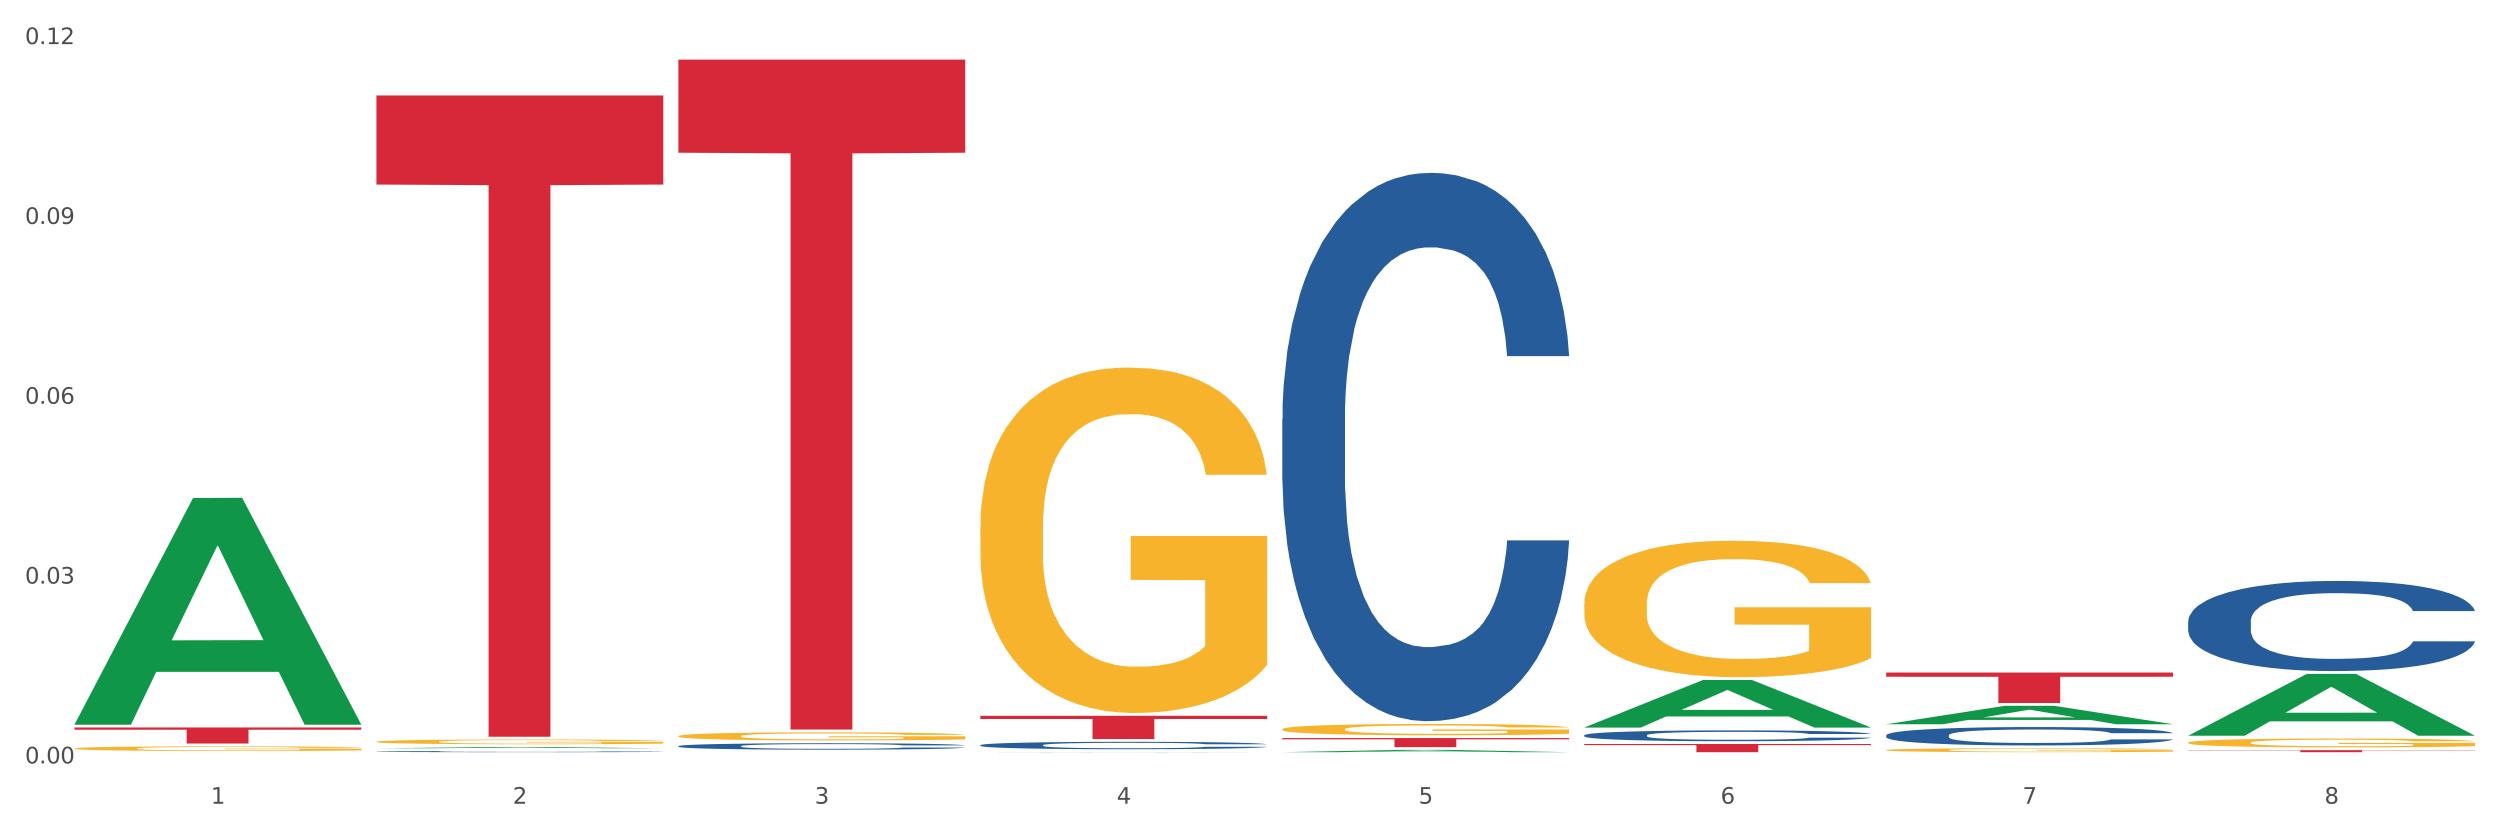 <?xml version="1.0" encoding="utf-8" standalone="no"?>
<!DOCTYPE svg PUBLIC "-//W3C//DTD SVG 1.1//EN"
  "http://www.w3.org/Graphics/SVG/1.1/DTD/svg11.dtd">
<svg xmlns:xlink="http://www.w3.org/1999/xlink" width="1080pt" height="360pt" viewBox="0 0 1080 360" xmlns="http://www.w3.org/2000/svg" version="1.1">
 <rect x="0" y="0" width="1080" height="360" fill="#333333" stroke="none"/>
 <defs>
  <style type="text/css">*{stroke-linejoin: round; stroke-linecap: butt}</style>
 </defs>
 <g id="figure_1">
  <g id="patch_1">
   <path d="M 0 360 
L 1080 360 
L 1080 0 
L 0 0 
z
" style="fill: #ffffff; stroke: #ffffff; stroke-linejoin: miter"/>
  </g>
  <g id="axes_1">
   <g id="matplotlib.axis_1">
    <g id="xtick_1">
     <g id="text_1">
      <!-- 1 -->
      <g style="fill: #4d4d4d" transform="translate(91.082 347.204) scale(0.096 -0.096)">
       <defs>
        <path id="DejaVuSans-31" d="M 794 531 
L 1825 531 
L 1825 4091 
L 703 3866 
L 703 4441 
L 1819 4666 
L 2450 4666 
L 2450 531 
L 3481 531 
L 3481 0 
L 794 0 
L 794 531 
z
" transform="scale(0.016)"/>
       </defs>
       <use xlink:href="#DejaVuSans-31"/>
      </g>
     </g>
    </g>
    <g id="xtick_2">
     <g id="text_2">
      <!-- 2 -->
      <g style="fill: #4d4d4d" transform="translate(221.525 347.204) scale(0.096 -0.096)">
       <defs>
        <path id="DejaVuSans-32" d="M 1228 531 
L 3431 531 
L 3431 0 
L 469 0 
L 469 531 
Q 828 903 1448 1529 
Q 2069 2156 2228 2338 
Q 2531 2678 2651 2914 
Q 2772 3150 2772 3378 
Q 2772 3750 2511 3984 
Q 2250 4219 1831 4219 
Q 1534 4219 1204 4116 
Q 875 4013 500 3803 
L 500 4441 
Q 881 4594 1212 4672 
Q 1544 4750 1819 4750 
Q 2544 4750 2975 4387 
Q 3406 4025 3406 3419 
Q 3406 3131 3298 2873 
Q 3191 2616 2906 2266 
Q 2828 2175 2409 1742 
Q 1991 1309 1228 531 
z
" transform="scale(0.016)"/>
       </defs>
       <use xlink:href="#DejaVuSans-32"/>
      </g>
     </g>
    </g>
    <g id="xtick_3">
     <g id="text_3">
      <!-- 3 -->
      <g style="fill: #4d4d4d" transform="translate(351.968 347.204) scale(0.096 -0.096)">
       <defs>
        <path id="DejaVuSans-33" d="M 2597 2516 
Q 3050 2419 3304 2112 
Q 3559 1806 3559 1356 
Q 3559 666 3084 287 
Q 2609 -91 1734 -91 
Q 1441 -91 1130 -33 
Q 819 25 488 141 
L 488 750 
Q 750 597 1062 519 
Q 1375 441 1716 441 
Q 2309 441 2620 675 
Q 2931 909 2931 1356 
Q 2931 1769 2642 2001 
Q 2353 2234 1838 2234 
L 1294 2234 
L 1294 2753 
L 1863 2753 
Q 2328 2753 2575 2939 
Q 2822 3125 2822 3475 
Q 2822 3834 2567 4026 
Q 2313 4219 1838 4219 
Q 1578 4219 1281 4162 
Q 984 4106 628 3988 
L 628 4550 
Q 988 4650 1302 4700 
Q 1616 4750 1894 4750 
Q 2613 4750 3031 4423 
Q 3450 4097 3450 3541 
Q 3450 3153 3228 2886 
Q 3006 2619 2597 2516 
z
" transform="scale(0.016)"/>
       </defs>
       <use xlink:href="#DejaVuSans-33"/>
      </g>
     </g>
    </g>
    <g id="xtick_4">
     <g id="text_4">
      <!-- 4 -->
      <g style="fill: #4d4d4d" transform="translate(482.412 347.204) scale(0.096 -0.096)">
       <defs>
        <path id="DejaVuSans-34" d="M 2419 4116 
L 825 1625 
L 2419 1625 
L 2419 4116 
z
M 2253 4666 
L 3047 4666 
L 3047 1625 
L 3713 1625 
L 3713 1100 
L 3047 1100 
L 3047 0 
L 2419 0 
L 2419 1100 
L 313 1100 
L 313 1709 
L 2253 4666 
z
" transform="scale(0.016)"/>
       </defs>
       <use xlink:href="#DejaVuSans-34"/>
      </g>
     </g>
    </g>
    <g id="xtick_5">
     <g id="text_5">
      <!-- 5 -->
      <g style="fill: #4d4d4d" transform="translate(612.855 347.204) scale(0.096 -0.096)">
       <defs>
        <path id="DejaVuSans-35" d="M 691 4666 
L 3169 4666 
L 3169 4134 
L 1269 4134 
L 1269 2991 
Q 1406 3038 1543 3061 
Q 1681 3084 1819 3084 
Q 2600 3084 3056 2656 
Q 3513 2228 3513 1497 
Q 3513 744 3044 326 
Q 2575 -91 1722 -91 
Q 1428 -91 1123 -41 
Q 819 9 494 109 
L 494 744 
Q 775 591 1075 516 
Q 1375 441 1709 441 
Q 2250 441 2565 725 
Q 2881 1009 2881 1497 
Q 2881 1984 2565 2268 
Q 2250 2553 1709 2553 
Q 1456 2553 1204 2497 
Q 953 2441 691 2322 
L 691 4666 
z
" transform="scale(0.016)"/>
       </defs>
       <use xlink:href="#DejaVuSans-35"/>
      </g>
     </g>
    </g>
    <g id="xtick_6">
     <g id="text_6">
      <!-- 6 -->
      <g style="fill: #4d4d4d" transform="translate(743.299 347.204) scale(0.096 -0.096)">
       <defs>
        <path id="DejaVuSans-36" d="M 2113 2584 
Q 1688 2584 1439 2293 
Q 1191 2003 1191 1497 
Q 1191 994 1439 701 
Q 1688 409 2113 409 
Q 2538 409 2786 701 
Q 3034 994 3034 1497 
Q 3034 2003 2786 2293 
Q 2538 2584 2113 2584 
z
M 3366 4563 
L 3366 3988 
Q 3128 4100 2886 4159 
Q 2644 4219 2406 4219 
Q 1781 4219 1451 3797 
Q 1122 3375 1075 2522 
Q 1259 2794 1537 2939 
Q 1816 3084 2150 3084 
Q 2853 3084 3261 2657 
Q 3669 2231 3669 1497 
Q 3669 778 3244 343 
Q 2819 -91 2113 -91 
Q 1303 -91 875 529 
Q 447 1150 447 2328 
Q 447 3434 972 4092 
Q 1497 4750 2381 4750 
Q 2619 4750 2861 4703 
Q 3103 4656 3366 4563 
z
" transform="scale(0.016)"/>
       </defs>
       <use xlink:href="#DejaVuSans-36"/>
      </g>
     </g>
    </g>
    <g id="xtick_7">
     <g id="text_7">
      <!-- 7 -->
      <g style="fill: #4d4d4d" transform="translate(873.742 347.204) scale(0.096 -0.096)">
       <defs>
        <path id="DejaVuSans-37" d="M 525 4666 
L 3525 4666 
L 3525 4397 
L 1831 0 
L 1172 0 
L 2766 4134 
L 525 4134 
L 525 4666 
z
" transform="scale(0.016)"/>
       </defs>
       <use xlink:href="#DejaVuSans-37"/>
      </g>
     </g>
    </g>
    <g id="xtick_8">
     <g id="text_8">
      <!-- 8 -->
      <g style="fill: #4d4d4d" transform="translate(1004.185 347.204) scale(0.096 -0.096)">
       <defs>
        <path id="DejaVuSans-38" d="M 2034 2216 
Q 1584 2216 1326 1975 
Q 1069 1734 1069 1313 
Q 1069 891 1326 650 
Q 1584 409 2034 409 
Q 2484 409 2743 651 
Q 3003 894 3003 1313 
Q 3003 1734 2745 1975 
Q 2488 2216 2034 2216 
z
M 1403 2484 
Q 997 2584 770 2862 
Q 544 3141 544 3541 
Q 544 4100 942 4425 
Q 1341 4750 2034 4750 
Q 2731 4750 3128 4425 
Q 3525 4100 3525 3541 
Q 3525 3141 3298 2862 
Q 3072 2584 2669 2484 
Q 3125 2378 3379 2068 
Q 3634 1759 3634 1313 
Q 3634 634 3220 271 
Q 2806 -91 2034 -91 
Q 1263 -91 848 271 
Q 434 634 434 1313 
Q 434 1759 690 2068 
Q 947 2378 1403 2484 
z
M 1172 3481 
Q 1172 3119 1398 2916 
Q 1625 2713 2034 2713 
Q 2441 2713 2670 2916 
Q 2900 3119 2900 3481 
Q 2900 3844 2670 4047 
Q 2441 4250 2034 4250 
Q 1625 4250 1398 4047 
Q 1172 3844 1172 3481 
z
" transform="scale(0.016)"/>
       </defs>
       <use xlink:href="#DejaVuSans-38"/>
      </g>
     </g>
    </g>
    <g id="xtick_9"/>
    <g id="xtick_10"/>
    <g id="xtick_11"/>
    <g id="xtick_12"/>
    <g id="xtick_13"/>
    <g id="xtick_14"/>
    <g id="xtick_15"/>
   </g>
   <g id="matplotlib.axis_2">
    <g id="ytick_1">
     <g id="text_9">
      <!-- 0.00 -->
      <g style="fill: #4d4d4d" transform="translate(10.8 329.798) scale(0.096 -0.096)">
       <defs>
        <path id="DejaVuSans-30" d="M 2034 4250 
Q 1547 4250 1301 3770 
Q 1056 3291 1056 2328 
Q 1056 1369 1301 889 
Q 1547 409 2034 409 
Q 2525 409 2770 889 
Q 3016 1369 3016 2328 
Q 3016 3291 2770 3770 
Q 2525 4250 2034 4250 
z
M 2034 4750 
Q 2819 4750 3233 4129 
Q 3647 3509 3647 2328 
Q 3647 1150 3233 529 
Q 2819 -91 2034 -91 
Q 1250 -91 836 529 
Q 422 1150 422 2328 
Q 422 3509 836 4129 
Q 1250 4750 2034 4750 
z
" transform="scale(0.016)"/>
        <path id="DejaVuSans-2e" d="M 684 794 
L 1344 794 
L 1344 0 
L 684 0 
L 684 794 
z
" transform="scale(0.016)"/>
       </defs>
       <use xlink:href="#DejaVuSans-30"/>
       <use xlink:href="#DejaVuSans-2e" transform="translate(63.623 0)"/>
       <use xlink:href="#DejaVuSans-30" transform="translate(95.41 0)"/>
       <use xlink:href="#DejaVuSans-30" transform="translate(159.033 0)"/>
      </g>
     </g>
    </g>
    <g id="ytick_2">
     <g id="text_10">
      <!-- 0.03 -->
      <g style="fill: #4d4d4d" transform="translate(10.8 252.114) scale(0.096 -0.096)">
       <use xlink:href="#DejaVuSans-30"/>
       <use xlink:href="#DejaVuSans-2e" transform="translate(63.623 0)"/>
       <use xlink:href="#DejaVuSans-30" transform="translate(95.41 0)"/>
       <use xlink:href="#DejaVuSans-33" transform="translate(159.033 0)"/>
      </g>
     </g>
    </g>
    <g id="ytick_3">
     <g id="text_11">
      <!-- 0.06 -->
      <g style="fill: #4d4d4d" transform="translate(10.8 174.43) scale(0.096 -0.096)">
       <use xlink:href="#DejaVuSans-30"/>
       <use xlink:href="#DejaVuSans-2e" transform="translate(63.623 0)"/>
       <use xlink:href="#DejaVuSans-30" transform="translate(95.41 0)"/>
       <use xlink:href="#DejaVuSans-36" transform="translate(159.033 0)"/>
      </g>
     </g>
    </g>
    <g id="ytick_4">
     <g id="text_12">
      <!-- 0.09 -->
      <g style="fill: #4d4d4d" transform="translate(10.8 96.747) scale(0.096 -0.096)">
       <defs>
        <path id="DejaVuSans-39" d="M 703 97 
L 703 672 
Q 941 559 1184 500 
Q 1428 441 1663 441 
Q 2288 441 2617 861 
Q 2947 1281 2994 2138 
Q 2813 1869 2534 1725 
Q 2256 1581 1919 1581 
Q 1219 1581 811 2004 
Q 403 2428 403 3163 
Q 403 3881 828 4315 
Q 1253 4750 1959 4750 
Q 2769 4750 3195 4129 
Q 3622 3509 3622 2328 
Q 3622 1225 3098 567 
Q 2575 -91 1691 -91 
Q 1453 -91 1209 -44 
Q 966 3 703 97 
z
M 1959 2075 
Q 2384 2075 2632 2365 
Q 2881 2656 2881 3163 
Q 2881 3666 2632 3958 
Q 2384 4250 1959 4250 
Q 1534 4250 1286 3958 
Q 1038 3666 1038 3163 
Q 1038 2656 1286 2365 
Q 1534 2075 1959 2075 
z
" transform="scale(0.016)"/>
       </defs>
       <use xlink:href="#DejaVuSans-30"/>
       <use xlink:href="#DejaVuSans-2e" transform="translate(63.623 0)"/>
       <use xlink:href="#DejaVuSans-30" transform="translate(95.41 0)"/>
       <use xlink:href="#DejaVuSans-39" transform="translate(159.033 0)"/>
      </g>
     </g>
    </g>
    <g id="ytick_5">
     <g id="text_13">
      <!-- 0.12 -->
      <g style="fill: #4d4d4d" transform="translate(10.8 19.063) scale(0.096 -0.096)">
       <use xlink:href="#DejaVuSans-30"/>
       <use xlink:href="#DejaVuSans-2e" transform="translate(63.623 0)"/>
       <use xlink:href="#DejaVuSans-31" transform="translate(95.41 0)"/>
       <use xlink:href="#DejaVuSans-32" transform="translate(159.033 0)"/>
      </g>
     </g>
    </g>
    <g id="ytick_6"/>
    <g id="ytick_7"/>
    <g id="ytick_8"/>
    <g id="ytick_9"/>
   </g>
   <g id="PolyCollection_1">
    <path d="M 32.175 312.888 
L 32.303 312.796 
L 83.404 215.131 
L 104.611 215.039 
L 156.096 313.073 
L 131.567 313.073 
L 120.453 290.244 
L 67.691 290.244 
L 67.307 290.612 
L 56.576 313.073 
L 32.175 313.073 
L 32.175 312.888 
L 74.334 276.621 
L 113.81 276.529 
L 94.263 235.935 
L 94.008 235.751 
L 93.752 236.027 
L 74.206 276.529 
L 74.334 276.621 
L 32.175 312.888 
z
" clip-path="url(#p5c8e03bf5e)" style="fill: #109648"/>
    <path d="M 162.618 41.231 
L 286.54 41.231 
L 286.54 79.73 
L 237.793 79.99 
L 237.793 318.263 
L 211.071 318.263 
L 211.071 79.99 
L 162.618 79.73 
L 162.618 41.491 
L 162.618 41.231 
z
" clip-path="url(#p5c8e03bf5e)" style="fill: #d62839"/>
    <path d="M 32.175 314.274 
L 156.096 314.274 
L 156.096 315.237 
L 107.35 315.244 
L 107.35 321.205 
L 80.628 321.205 
L 80.628 315.244 
L 32.175 315.237 
L 32.175 314.281 
L 32.175 314.274 
z
" clip-path="url(#p5c8e03bf5e)" style="fill: #d62839"/>
    <path d="M 293.062 322.323 
L 293.208 322.321 
L 293.208 322.25 
L 293.648 322.153 
L 295.259 321.976 
L 297.31 321.842 
L 300.825 321.685 
L 302.729 321.619 
L 305.22 321.545 
L 310.346 321.426 
L 316.205 321.325 
L 320.307 321.269 
L 323.383 321.234 
L 330.267 321.17 
L 334.222 321.142 
L 338.324 321.119 
L 341.839 321.104 
L 347.698 321.087 
L 352.386 321.079 
L 357.806 321.076 
L 362.346 321.079 
L 368.352 321.089 
L 377.141 321.119 
L 380.51 321.137 
L 385.051 321.168 
L 389.738 321.208 
L 393.546 321.249 
L 397.941 321.307 
L 402.482 321.383 
L 406.876 321.479 
L 409.952 321.568 
L 412.442 321.662 
L 414.639 321.776 
L 416.251 321.9 
L 416.983 322.004 
L 390.177 322.004 
L 389.445 321.91 
L 387.98 321.809 
L 386.515 321.74 
L 384.904 321.685 
L 382.414 321.621 
L 380.217 321.581 
L 376.555 321.533 
L 373.186 321.502 
L 370.403 321.484 
L 367.034 321.469 
L 359.856 321.454 
L 354.729 321.454 
L 351.507 321.459 
L 347.552 321.472 
L 344.183 321.489 
L 340.228 321.52 
L 337.152 321.553 
L 334.076 321.596 
L 332.318 321.626 
L 329.682 321.682 
L 327.924 321.728 
L 325.58 321.806 
L 324.262 321.862 
L 321.918 322.006 
L 320.893 322.113 
L 320.453 322.186 
L 320.16 322.267 
L 320.16 322.663 
L 321.039 322.84 
L 321.772 322.916 
L 322.944 323.002 
L 325.141 323.114 
L 328.363 323.223 
L 331.732 323.301 
L 334.515 323.349 
L 337.152 323.385 
L 339.789 323.413 
L 343.011 323.438 
L 345.648 323.453 
L 349.603 323.468 
L 354.29 323.476 
L 357.952 323.476 
L 365.422 323.463 
L 368.791 323.451 
L 372.014 323.433 
L 375.529 323.405 
L 378.313 323.375 
L 379.924 323.352 
L 382.56 323.304 
L 384.611 323.253 
L 386.369 323.195 
L 387.541 323.144 
L 388.859 323.068 
L 389.884 322.982 
L 390.177 322.936 
L 416.983 322.936 
L 416.397 323.028 
L 415.372 323.116 
L 413.321 323.235 
L 411.71 323.304 
L 409.22 323.387 
L 406.583 323.458 
L 402.921 323.537 
L 399.552 323.595 
L 396.037 323.646 
L 392.228 323.691 
L 385.344 323.755 
L 382.853 323.772 
L 377.58 323.803 
L 373.479 323.821 
L 367.473 323.838 
L 361.321 323.849 
L 354.876 323.851 
L 349.163 323.846 
L 342.865 323.831 
L 338.91 323.816 
L 334.515 323.793 
L 329.389 323.757 
L 324.555 323.714 
L 320.014 323.664 
L 315.766 323.605 
L 311.811 323.539 
L 306.684 323.43 
L 302.876 323.324 
L 300.093 323.225 
L 298.189 323.142 
L 296.284 323.035 
L 295.259 322.962 
L 293.648 322.784 
L 293.062 322.62 
L 293.062 322.323 
z
" clip-path="url(#p5c8e03bf5e)" style="fill: #255c99"/>
    <path d="M 945.279 320.818 
L 945.425 320.814 
L 945.425 320.689 
L 945.718 320.581 
L 947.181 320.319 
L 949.375 320.102 
L 950.985 319.987 
L 952.594 319.893 
L 954.496 319.799 
L 956.837 319.701 
L 961.08 319.558 
L 963.713 319.485 
L 966.932 319.408 
L 972.784 319.296 
L 977.027 319.233 
L 981.416 319.181 
L 988.585 319.118 
L 993.267 319.09 
L 998.242 319.069 
L 1004.24 319.055 
L 1008.776 319.052 
L 1018.724 319.062 
L 1027.21 319.094 
L 1031.307 319.118 
L 1036.574 319.16 
L 1039.354 319.188 
L 1043.889 319.244 
L 1048.571 319.317 
L 1051.79 319.38 
L 1056.618 319.498 
L 1060.275 319.617 
L 1063.64 319.764 
L 1065.396 319.865 
L 1066.713 319.959 
L 1067.883 320.067 
L 1069.054 320.239 
L 1042.719 320.239 
L 1041.694 320.116 
L 1040.085 320.001 
L 1037.744 319.889 
L 1035.696 319.82 
L 1032.185 319.732 
L 1028.966 319.677 
L 1025.601 319.635 
L 1021.504 319.6 
L 1018.285 319.582 
L 1013.75 319.568 
L 1004.825 319.572 
L 998.827 319.6 
L 994.73 319.635 
L 992.097 319.666 
L 989.756 319.701 
L 987.122 319.75 
L 984.05 319.823 
L 981.855 319.889 
L 979.661 319.973 
L 977.905 320.057 
L 976.296 320.155 
L 974.979 320.259 
L 973.955 320.368 
L 973.077 320.5 
L 972.345 320.72 
L 972.345 321.198 
L 972.638 321.307 
L 973.37 321.45 
L 974.247 321.558 
L 975.71 321.687 
L 977.027 321.774 
L 979.514 321.9 
L 982.294 322.005 
L 984.489 322.071 
L 986.683 322.127 
L 990.487 322.204 
L 994.73 322.267 
L 998.388 322.305 
L 1003.362 322.34 
L 1006.727 322.354 
L 1009.653 322.361 
L 1016.822 322.361 
L 1021.943 322.35 
L 1027.649 322.326 
L 1032.038 322.295 
L 1035.696 322.256 
L 1039.792 322.193 
L 1042.426 322.134 
L 1042.426 321.404 
L 1010.239 321.401 
L 1010.239 320.916 
L 1069.2 320.916 
L 1069.2 322.34 
L 1066.713 322.413 
L 1063.933 322.48 
L 1061.007 322.539 
L 1056.618 322.612 
L 1051.351 322.682 
L 1046.669 322.731 
L 1041.694 322.773 
L 1035.842 322.811 
L 1028.234 322.846 
L 1023.553 322.86 
L 1017.7 322.871 
L 1010.824 322.874 
L 1004.825 322.867 
L 998.973 322.85 
L 992.828 322.818 
L 986.83 322.773 
L 982.294 322.727 
L 977.759 322.672 
L 972.931 322.598 
L 969.127 322.528 
L 966.201 322.466 
L 962.982 322.385 
L 959.47 322.281 
L 956.837 322.186 
L 954.496 322.089 
L 952.009 321.963 
L 950.253 321.855 
L 948.498 321.719 
L 947.473 321.617 
L 946.303 321.46 
L 945.425 321.24 
L 945.279 320.818 
z
" clip-path="url(#p5c8e03bf5e)" style="fill: #f7b32b"/>
    <path d="M 814.835 324.027 
L 814.982 324.025 
L 814.982 323.969 
L 815.274 323.92 
L 816.737 323.803 
L 818.932 323.706 
L 820.541 323.654 
L 822.151 323.612 
L 824.053 323.569 
L 826.394 323.525 
L 830.636 323.461 
L 833.27 323.428 
L 836.489 323.394 
L 842.341 323.344 
L 846.584 323.315 
L 850.973 323.292 
L 858.142 323.264 
L 862.824 323.251 
L 867.798 323.242 
L 873.797 323.235 
L 878.332 323.234 
L 888.281 323.239 
L 896.767 323.253 
L 900.863 323.264 
L 906.13 323.283 
L 908.91 323.295 
L 913.446 323.32 
L 918.127 323.353 
L 921.346 323.381 
L 926.174 323.434 
L 929.832 323.488 
L 933.197 323.554 
L 934.953 323.599 
L 936.269 323.641 
L 937.44 323.69 
L 938.61 323.767 
L 912.275 323.767 
L 911.251 323.712 
L 909.642 323.66 
L 907.301 323.61 
L 905.253 323.579 
L 901.741 323.539 
L 898.522 323.514 
L 895.157 323.496 
L 891.061 323.48 
L 887.842 323.472 
L 883.307 323.466 
L 874.382 323.467 
L 868.383 323.48 
L 864.287 323.496 
L 861.653 323.51 
L 859.312 323.525 
L 856.679 323.547 
L 853.606 323.58 
L 851.412 323.61 
L 849.217 323.648 
L 847.462 323.685 
L 845.852 323.729 
L 844.536 323.776 
L 843.511 323.825 
L 842.634 323.884 
L 841.902 323.983 
L 841.902 324.197 
L 842.195 324.246 
L 842.926 324.31 
L 843.804 324.359 
L 845.267 324.417 
L 846.584 324.456 
L 849.071 324.512 
L 851.851 324.559 
L 854.045 324.589 
L 856.24 324.614 
L 860.044 324.649 
L 864.287 324.677 
L 867.944 324.694 
L 872.919 324.71 
L 876.284 324.716 
L 879.21 324.719 
L 886.379 324.719 
L 891.5 324.714 
L 897.206 324.704 
L 901.595 324.689 
L 905.253 324.672 
L 909.349 324.644 
L 911.983 324.617 
L 911.983 324.29 
L 879.795 324.288 
L 879.795 324.071 
L 938.757 324.071 
L 938.757 324.71 
L 936.269 324.743 
L 933.49 324.772 
L 930.563 324.799 
L 926.174 324.832 
L 920.907 324.863 
L 916.225 324.885 
L 911.251 324.904 
L 905.399 324.921 
L 897.791 324.937 
L 893.109 324.943 
L 887.257 324.948 
L 880.38 324.95 
L 874.382 324.946 
L 868.53 324.939 
L 862.385 324.924 
L 856.386 324.904 
L 851.851 324.884 
L 847.315 324.859 
L 842.487 324.826 
L 838.683 324.794 
L 835.757 324.766 
L 832.538 324.73 
L 829.027 324.683 
L 826.394 324.641 
L 824.053 324.597 
L 821.565 324.541 
L 819.81 324.492 
L 818.054 324.431 
L 817.03 324.385 
L 815.86 324.315 
L 814.982 324.216 
L 814.835 324.027 
z
" clip-path="url(#p5c8e03bf5e)" style="fill: #f7b32b"/>
    <path d="M 684.392 260.84 
L 684.538 260.786 
L 684.538 258.848 
L 684.831 257.18 
L 686.294 253.142 
L 688.489 249.805 
L 690.098 248.029 
L 691.707 246.575 
L 693.609 245.122 
L 695.95 243.615 
L 700.193 241.408 
L 702.827 240.277 
L 706.045 239.093 
L 711.898 237.371 
L 716.14 236.402 
L 720.53 235.594 
L 727.699 234.625 
L 732.38 234.195 
L 737.355 233.872 
L 743.353 233.657 
L 747.889 233.603 
L 757.838 233.764 
L 766.323 234.249 
L 770.42 234.625 
L 775.687 235.271 
L 778.467 235.702 
L 783.002 236.563 
L 787.684 237.694 
L 790.903 238.663 
L 795.731 240.493 
L 799.389 242.323 
L 802.754 244.584 
L 804.509 246.145 
L 805.826 247.598 
L 806.996 249.267 
L 808.167 251.904 
L 781.832 251.904 
L 780.808 250.02 
L 779.198 248.244 
L 776.857 246.522 
L 774.809 245.445 
L 771.298 244.099 
L 768.079 243.238 
L 764.714 242.592 
L 760.617 242.054 
L 757.399 241.785 
L 752.863 241.569 
L 743.939 241.623 
L 737.94 242.054 
L 733.843 242.592 
L 731.21 243.077 
L 728.869 243.615 
L 726.236 244.368 
L 723.163 245.499 
L 720.968 246.522 
L 718.774 247.813 
L 717.018 249.105 
L 715.409 250.613 
L 714.092 252.227 
L 713.068 253.896 
L 712.19 255.942 
L 711.459 259.333 
L 711.459 266.707 
L 711.751 268.376 
L 712.483 270.583 
L 713.361 272.252 
L 714.824 274.243 
L 716.14 275.589 
L 718.628 277.527 
L 721.407 279.142 
L 723.602 280.164 
L 725.797 281.026 
L 729.601 282.21 
L 733.843 283.179 
L 737.501 283.771 
L 742.475 284.309 
L 745.841 284.525 
L 748.767 284.632 
L 755.936 284.632 
L 761.056 284.471 
L 766.762 284.094 
L 771.151 283.609 
L 774.809 283.017 
L 778.906 282.048 
L 781.539 281.133 
L 781.539 269.883 
L 749.352 269.829 
L 749.352 262.347 
L 808.313 262.347 
L 808.313 284.309 
L 805.826 285.44 
L 803.046 286.462 
L 800.12 287.377 
L 795.731 288.508 
L 790.464 289.584 
L 785.782 290.338 
L 780.808 290.984 
L 774.955 291.576 
L 767.348 292.114 
L 762.666 292.33 
L 756.813 292.491 
L 749.937 292.545 
L 743.939 292.437 
L 738.086 292.168 
L 731.941 291.684 
L 725.943 290.984 
L 721.407 290.284 
L 716.872 289.423 
L 712.044 288.293 
L 708.24 287.216 
L 705.314 286.247 
L 702.095 285.009 
L 698.584 283.394 
L 695.95 281.941 
L 693.609 280.434 
L 691.122 278.496 
L 689.366 276.827 
L 687.611 274.728 
L 686.587 273.167 
L 685.416 270.744 
L 684.538 267.353 
L 684.392 260.84 
z
" clip-path="url(#p5c8e03bf5e)" style="fill: #f7b32b"/>
    <path d="M 553.949 315.018 
L 554.095 315.014 
L 554.095 314.853 
L 554.388 314.714 
L 555.851 314.379 
L 558.045 314.102 
L 559.655 313.955 
L 561.264 313.834 
L 563.166 313.714 
L 565.507 313.588 
L 569.75 313.405 
L 572.383 313.311 
L 575.602 313.213 
L 581.454 313.07 
L 585.697 312.99 
L 590.086 312.923 
L 597.255 312.842 
L 601.937 312.806 
L 606.911 312.78 
L 612.91 312.762 
L 617.445 312.757 
L 627.394 312.771 
L 635.88 312.811 
L 639.977 312.842 
L 645.244 312.896 
L 648.023 312.932 
L 652.559 313.003 
L 657.241 313.097 
L 660.459 313.177 
L 665.287 313.329 
L 668.945 313.481 
L 672.31 313.669 
L 674.066 313.798 
L 675.383 313.919 
L 676.553 314.058 
L 677.724 314.277 
L 651.388 314.277 
L 650.364 314.12 
L 648.755 313.973 
L 646.414 313.83 
L 644.366 313.74 
L 640.854 313.629 
L 637.636 313.557 
L 634.271 313.504 
L 630.174 313.459 
L 626.955 313.436 
L 622.42 313.419 
L 613.495 313.423 
L 607.497 313.459 
L 603.4 313.504 
L 600.767 313.544 
L 598.426 313.588 
L 595.792 313.651 
L 592.72 313.745 
L 590.525 313.83 
L 588.331 313.937 
L 586.575 314.044 
L 584.965 314.169 
L 583.649 314.303 
L 582.625 314.442 
L 581.747 314.612 
L 581.015 314.893 
L 581.015 315.505 
L 581.308 315.644 
L 582.039 315.827 
L 582.917 315.966 
L 584.38 316.131 
L 585.697 316.243 
L 588.184 316.403 
L 590.964 316.537 
L 593.159 316.622 
L 595.353 316.694 
L 599.157 316.792 
L 603.4 316.873 
L 607.058 316.922 
L 612.032 316.966 
L 615.397 316.984 
L 618.323 316.993 
L 625.492 316.993 
L 630.613 316.98 
L 636.319 316.949 
L 640.708 316.908 
L 644.366 316.859 
L 648.462 316.779 
L 651.096 316.703 
L 651.096 315.769 
L 618.908 315.764 
L 618.908 315.143 
L 677.87 315.143 
L 677.87 316.966 
L 675.383 317.06 
L 672.603 317.145 
L 669.677 317.221 
L 665.287 317.315 
L 660.02 317.404 
L 655.339 317.467 
L 650.364 317.521 
L 644.512 317.57 
L 636.904 317.614 
L 632.222 317.632 
L 626.37 317.646 
L 619.494 317.65 
L 613.495 317.641 
L 607.643 317.619 
L 601.498 317.579 
L 595.5 317.521 
L 590.964 317.462 
L 586.429 317.391 
L 581.6 317.297 
L 577.796 317.208 
L 574.87 317.127 
L 571.652 317.025 
L 568.14 316.89 
L 565.507 316.77 
L 563.166 316.645 
L 560.679 316.484 
L 558.923 316.345 
L 557.167 316.171 
L 556.143 316.042 
L 554.973 315.84 
L 554.095 315.559 
L 553.949 315.018 
z
" clip-path="url(#p5c8e03bf5e)" style="fill: #f7b32b"/>
    <path d="M 293.062 25.759 
L 416.983 25.759 
L 416.983 65.978 
L 368.237 66.25 
L 368.237 315.172 
L 341.514 315.172 
L 341.514 66.25 
L 293.062 65.978 
L 293.062 26.031 
L 293.062 25.759 
z
" clip-path="url(#p5c8e03bf5e)" style="fill: #d62839"/>
    <path d="M 423.505 227.739 
L 423.651 227.602 
L 423.651 222.696 
L 423.944 218.471 
L 425.407 208.25 
L 427.602 199.8 
L 429.211 195.303 
L 430.82 191.623 
L 432.722 187.944 
L 435.063 184.128 
L 439.306 178.54 
L 441.94 175.678 
L 445.158 172.68 
L 451.011 168.319 
L 455.254 165.866 
L 459.643 163.821 
L 466.812 161.368 
L 471.494 160.278 
L 476.468 159.46 
L 482.467 158.915 
L 487.002 158.779 
L 496.951 159.188 
L 505.437 160.414 
L 509.533 161.368 
L 514.8 163.004 
L 517.58 164.094 
L 522.115 166.274 
L 526.797 169.136 
L 530.016 171.59 
L 534.844 176.223 
L 538.502 180.857 
L 541.867 186.581 
L 543.622 190.533 
L 544.939 194.213 
L 546.11 198.438 
L 547.28 205.115 
L 520.945 205.115 
L 519.921 200.346 
L 518.312 195.848 
L 515.971 191.487 
L 513.922 188.761 
L 510.411 185.354 
L 507.192 183.174 
L 503.827 181.538 
L 499.731 180.175 
L 496.512 179.494 
L 491.976 178.949 
L 483.052 179.085 
L 477.053 180.175 
L 472.957 181.538 
L 470.323 182.765 
L 467.982 184.128 
L 465.349 186.036 
L 462.276 188.898 
L 460.082 191.487 
L 457.887 194.758 
L 456.131 198.029 
L 454.522 201.845 
L 453.205 205.933 
L 452.181 210.158 
L 451.303 215.337 
L 450.572 223.923 
L 450.572 242.594 
L 450.864 246.819 
L 451.596 252.406 
L 452.474 256.631 
L 453.937 261.674 
L 455.254 265.081 
L 457.741 269.987 
L 460.521 274.075 
L 462.715 276.665 
L 464.91 278.845 
L 468.714 281.844 
L 472.957 284.297 
L 476.614 285.796 
L 481.589 287.159 
L 484.954 287.704 
L 487.88 287.976 
L 495.049 287.976 
L 500.17 287.568 
L 505.875 286.614 
L 510.265 285.387 
L 513.922 283.888 
L 518.019 281.435 
L 520.652 279.118 
L 520.652 250.634 
L 488.465 250.498 
L 488.465 231.555 
L 547.426 231.555 
L 547.426 287.159 
L 544.939 290.021 
L 542.159 292.61 
L 539.233 294.927 
L 534.844 297.789 
L 529.577 300.515 
L 524.895 302.423 
L 519.921 304.058 
L 514.069 305.557 
L 506.461 306.92 
L 501.779 307.465 
L 495.927 307.874 
L 489.05 308.01 
L 483.052 307.738 
L 477.2 307.056 
L 471.055 305.83 
L 465.056 304.058 
L 460.521 302.286 
L 455.985 300.106 
L 451.157 297.244 
L 447.353 294.518 
L 444.427 292.065 
L 441.208 288.93 
L 437.697 284.842 
L 435.063 281.162 
L 432.722 277.346 
L 430.235 272.44 
L 428.48 268.215 
L 426.724 262.9 
L 425.7 258.948 
L 424.529 252.815 
L 423.651 244.229 
L 423.505 227.739 
z
" clip-path="url(#p5c8e03bf5e)" style="fill: #f7b32b"/>
    <path d="M 162.618 320.417 
L 162.765 320.415 
L 162.765 320.347 
L 163.057 320.289 
L 164.52 320.148 
L 166.715 320.031 
L 168.324 319.969 
L 169.934 319.918 
L 171.836 319.868 
L 174.177 319.815 
L 178.419 319.738 
L 181.053 319.698 
L 184.272 319.657 
L 190.124 319.597 
L 194.367 319.563 
L 198.756 319.534 
L 205.925 319.501 
L 210.607 319.486 
L 215.581 319.474 
L 221.58 319.467 
L 226.115 319.465 
L 236.064 319.47 
L 244.55 319.487 
L 248.646 319.501 
L 253.913 319.523 
L 256.693 319.538 
L 261.229 319.568 
L 265.91 319.608 
L 269.129 319.642 
L 273.957 319.706 
L 277.615 319.77 
L 280.98 319.849 
L 282.736 319.903 
L 284.052 319.954 
L 285.223 320.012 
L 286.393 320.105 
L 260.058 320.105 
L 259.034 320.039 
L 257.425 319.977 
L 255.084 319.916 
L 253.036 319.879 
L 249.524 319.832 
L 246.305 319.802 
L 242.94 319.779 
L 238.844 319.76 
L 235.625 319.751 
L 231.09 319.743 
L 222.165 319.745 
L 216.166 319.76 
L 212.07 319.779 
L 209.436 319.796 
L 207.095 319.815 
L 204.462 319.841 
L 201.389 319.881 
L 199.195 319.916 
L 197 319.962 
L 195.245 320.007 
L 193.635 320.059 
L 192.319 320.116 
L 191.294 320.174 
L 190.417 320.246 
L 189.685 320.364 
L 189.685 320.622 
L 189.978 320.68 
L 190.709 320.757 
L 191.587 320.816 
L 193.05 320.885 
L 194.367 320.932 
L 196.854 321 
L 199.634 321.057 
L 201.828 321.092 
L 204.023 321.123 
L 207.827 321.164 
L 212.07 321.198 
L 215.727 321.218 
L 220.702 321.237 
L 224.067 321.245 
L 226.993 321.249 
L 234.162 321.249 
L 239.283 321.243 
L 244.989 321.23 
L 249.378 321.213 
L 253.036 321.192 
L 257.132 321.158 
L 259.766 321.126 
L 259.766 320.733 
L 227.578 320.731 
L 227.578 320.47 
L 286.54 320.47 
L 286.54 321.237 
L 284.052 321.277 
L 281.273 321.313 
L 278.346 321.345 
L 273.957 321.384 
L 268.69 321.422 
L 264.008 321.448 
L 259.034 321.471 
L 253.182 321.491 
L 245.574 321.51 
L 240.892 321.518 
L 235.04 321.523 
L 228.164 321.525 
L 222.165 321.521 
L 216.313 321.512 
L 210.168 321.495 
L 204.169 321.471 
L 199.634 321.446 
L 195.098 321.416 
L 190.27 321.377 
L 186.466 321.339 
L 183.54 321.305 
L 180.321 321.262 
L 176.81 321.205 
L 174.177 321.154 
L 171.836 321.102 
L 169.348 321.034 
L 167.593 320.976 
L 165.837 320.902 
L 164.813 320.848 
L 163.643 320.763 
L 162.765 320.645 
L 162.618 320.417 
z
" clip-path="url(#p5c8e03bf5e)" style="fill: #f7b32b"/>
    <path d="M 32.175 323.347 
L 32.321 323.345 
L 32.321 323.279 
L 32.614 323.221 
L 34.077 323.082 
L 36.272 322.966 
L 37.881 322.905 
L 39.49 322.855 
L 41.392 322.805 
L 43.733 322.753 
L 47.976 322.676 
L 50.61 322.637 
L 53.828 322.596 
L 59.681 322.537 
L 63.923 322.503 
L 68.313 322.476 
L 75.482 322.442 
L 80.163 322.427 
L 85.138 322.416 
L 91.136 322.409 
L 95.672 322.407 
L 105.621 322.412 
L 114.106 322.429 
L 118.203 322.442 
L 123.47 322.464 
L 126.25 322.479 
L 130.785 322.509 
L 135.467 322.548 
L 138.686 322.582 
L 143.514 322.645 
L 147.172 322.708 
L 150.537 322.786 
L 152.292 322.84 
L 153.609 322.89 
L 154.779 322.948 
L 155.95 323.039 
L 129.615 323.039 
L 128.591 322.974 
L 126.981 322.912 
L 124.64 322.853 
L 122.592 322.816 
L 119.081 322.769 
L 115.862 322.74 
L 112.497 322.717 
L 108.4 322.699 
L 105.182 322.689 
L 100.646 322.682 
L 91.722 322.684 
L 85.723 322.699 
L 81.626 322.717 
L 78.993 322.734 
L 76.652 322.753 
L 74.019 322.779 
L 70.946 322.818 
L 68.752 322.853 
L 66.557 322.898 
L 64.801 322.942 
L 63.192 322.994 
L 61.875 323.05 
L 60.851 323.108 
L 59.973 323.178 
L 59.242 323.295 
L 59.242 323.55 
L 59.534 323.608 
L 60.266 323.684 
L 61.144 323.741 
L 62.607 323.81 
L 63.923 323.857 
L 66.411 323.924 
L 69.19 323.979 
L 71.385 324.015 
L 73.58 324.044 
L 77.384 324.085 
L 81.626 324.119 
L 85.284 324.139 
L 90.259 324.158 
L 93.624 324.165 
L 96.55 324.169 
L 103.719 324.169 
L 108.839 324.163 
L 114.545 324.15 
L 118.934 324.134 
L 122.592 324.113 
L 126.689 324.08 
L 129.322 324.048 
L 129.322 323.66 
L 97.135 323.658 
L 97.135 323.399 
L 156.096 323.399 
L 156.096 324.158 
L 153.609 324.197 
L 150.829 324.232 
L 147.903 324.264 
L 143.514 324.303 
L 138.247 324.34 
L 133.565 324.366 
L 128.591 324.388 
L 122.738 324.409 
L 115.131 324.427 
L 110.449 324.435 
L 104.596 324.44 
L 97.72 324.442 
L 91.722 324.438 
L 85.869 324.429 
L 79.724 324.412 
L 73.726 324.388 
L 69.19 324.364 
L 64.655 324.334 
L 59.827 324.295 
L 56.023 324.258 
L 53.097 324.225 
L 49.878 324.182 
L 46.367 324.126 
L 43.733 324.076 
L 41.392 324.024 
L 38.905 323.957 
L 37.149 323.899 
L 35.394 323.827 
L 34.37 323.773 
L 33.199 323.689 
L 32.321 323.572 
L 32.175 323.347 
z
" clip-path="url(#p5c8e03bf5e)" style="fill: #f7b32b"/>
    <path d="M 945.279 268.458 
L 945.425 268.422 
L 945.425 267.426 
L 945.865 266.075 
L 947.476 263.586 
L 949.527 261.701 
L 953.042 259.496 
L 954.946 258.571 
L 957.437 257.54 
L 962.563 255.869 
L 968.422 254.446 
L 972.524 253.664 
L 975.6 253.166 
L 982.484 252.277 
L 986.439 251.886 
L 990.541 251.566 
L 994.056 251.352 
L 999.915 251.103 
L 1004.603 250.997 
L 1010.022 250.961 
L 1014.563 250.997 
L 1020.569 251.139 
L 1029.358 251.566 
L 1032.727 251.815 
L 1037.268 252.241 
L 1041.955 252.81 
L 1045.763 253.379 
L 1050.158 254.197 
L 1054.699 255.264 
L 1059.093 256.615 
L 1062.169 257.86 
L 1064.659 259.176 
L 1066.856 260.776 
L 1068.468 262.519 
L 1069.2 263.977 
L 1042.394 263.977 
L 1041.662 262.661 
L 1040.197 261.238 
L 1038.732 260.278 
L 1037.121 259.496 
L 1034.631 258.607 
L 1032.434 258.038 
L 1028.772 257.362 
L 1025.403 256.935 
L 1022.62 256.687 
L 1019.251 256.473 
L 1012.073 256.26 
L 1006.946 256.26 
L 1003.724 256.331 
L 999.769 256.509 
L 996.4 256.758 
L 992.445 257.184 
L 989.369 257.647 
L 986.293 258.251 
L 984.535 258.678 
L 981.899 259.46 
L 980.141 260.101 
L 977.797 261.203 
L 976.479 261.985 
L 974.135 264.012 
L 973.11 265.506 
L 972.67 266.537 
L 972.377 267.675 
L 972.377 273.223 
L 973.256 275.712 
L 973.989 276.779 
L 975.16 277.988 
L 977.358 279.553 
L 980.58 281.082 
L 983.949 282.184 
L 986.732 282.86 
L 989.369 283.358 
L 992.006 283.749 
L 995.228 284.105 
L 997.865 284.318 
L 1001.82 284.532 
L 1006.507 284.638 
L 1010.169 284.638 
L 1017.639 284.46 
L 1021.008 284.283 
L 1024.231 284.034 
L 1027.746 283.643 
L 1030.53 283.216 
L 1032.141 282.896 
L 1034.777 282.22 
L 1036.828 281.509 
L 1038.586 280.691 
L 1039.758 279.98 
L 1041.076 278.913 
L 1042.101 277.704 
L 1042.394 277.064 
L 1069.2 277.064 
L 1068.614 278.344 
L 1067.589 279.588 
L 1065.538 281.26 
L 1063.927 282.22 
L 1061.437 283.394 
L 1058.8 284.389 
L 1055.138 285.492 
L 1051.769 286.31 
L 1048.254 287.021 
L 1044.445 287.661 
L 1037.561 288.55 
L 1035.07 288.799 
L 1029.797 289.226 
L 1025.696 289.475 
L 1019.69 289.724 
L 1013.538 289.866 
L 1007.093 289.901 
L 1001.38 289.83 
L 995.082 289.617 
L 991.127 289.404 
L 986.732 289.084 
L 981.606 288.586 
L 976.772 287.981 
L 972.231 287.27 
L 967.983 286.452 
L 964.028 285.527 
L 958.901 283.998 
L 955.093 282.505 
L 952.31 281.118 
L 950.406 279.944 
L 948.501 278.45 
L 947.476 277.419 
L 945.865 274.93 
L 945.279 272.618 
L 945.279 268.458 
z
" clip-path="url(#p5c8e03bf5e)" style="fill: #255c99"/>
    <path d="M 814.835 317.653 
L 814.982 317.646 
L 814.982 317.443 
L 815.421 317.167 
L 817.033 316.658 
L 819.083 316.274 
L 822.599 315.823 
L 824.503 315.635 
L 826.993 315.424 
L 832.12 315.083 
L 837.979 314.792 
L 842.08 314.632 
L 845.157 314.531 
L 852.041 314.349 
L 855.996 314.269 
L 860.097 314.204 
L 863.613 314.16 
L 869.472 314.11 
L 874.159 314.088 
L 879.579 314.08 
L 884.12 314.088 
L 890.126 314.117 
L 898.914 314.204 
L 902.283 314.255 
L 906.824 314.342 
L 911.512 314.458 
L 915.32 314.574 
L 919.714 314.741 
L 924.255 314.959 
L 928.65 315.235 
L 931.726 315.489 
L 934.216 315.758 
L 936.413 316.085 
L 938.024 316.441 
L 938.757 316.738 
L 911.951 316.738 
L 911.219 316.47 
L 909.754 316.179 
L 908.289 315.983 
L 906.678 315.823 
L 904.188 315.642 
L 901.99 315.526 
L 898.328 315.388 
L 894.959 315.301 
L 892.176 315.25 
L 888.807 315.206 
L 881.63 315.163 
L 876.503 315.163 
L 873.28 315.177 
L 869.326 315.213 
L 865.957 315.264 
L 862.002 315.351 
L 858.926 315.446 
L 855.849 315.569 
L 854.092 315.656 
L 851.455 315.816 
L 849.697 315.947 
L 847.354 316.172 
L 846.035 316.332 
L 843.692 316.746 
L 842.666 317.051 
L 842.227 317.261 
L 841.934 317.494 
L 841.934 318.626 
L 842.813 319.135 
L 843.545 319.353 
L 844.717 319.6 
L 846.914 319.919 
L 850.137 320.231 
L 853.506 320.457 
L 856.289 320.594 
L 858.926 320.696 
L 861.562 320.776 
L 864.785 320.849 
L 867.421 320.892 
L 871.376 320.936 
L 876.064 320.958 
L 879.726 320.958 
L 887.196 320.921 
L 890.565 320.885 
L 893.788 320.834 
L 897.303 320.754 
L 900.086 320.667 
L 901.697 320.602 
L 904.334 320.464 
L 906.385 320.319 
L 908.142 320.152 
L 909.314 320.006 
L 910.633 319.788 
L 911.658 319.542 
L 911.951 319.411 
L 938.757 319.411 
L 938.171 319.672 
L 937.145 319.926 
L 935.095 320.268 
L 933.483 320.464 
L 930.993 320.703 
L 928.357 320.907 
L 924.695 321.132 
L 921.326 321.299 
L 917.81 321.444 
L 914.002 321.575 
L 907.117 321.756 
L 904.627 321.807 
L 899.354 321.894 
L 895.252 321.945 
L 889.247 321.996 
L 883.095 322.025 
L 876.65 322.032 
L 870.937 322.018 
L 864.638 321.974 
L 860.683 321.931 
L 856.289 321.865 
L 851.162 321.764 
L 846.328 321.64 
L 841.788 321.495 
L 837.54 321.328 
L 833.585 321.139 
L 828.458 320.827 
L 824.649 320.522 
L 821.866 320.239 
L 819.962 319.999 
L 818.058 319.694 
L 817.033 319.483 
L 815.421 318.975 
L 814.835 318.503 
L 814.835 317.653 
z
" clip-path="url(#p5c8e03bf5e)" style="fill: #255c99"/>
    <path d="M 684.392 317.628 
L 684.538 317.624 
L 684.538 317.504 
L 684.978 317.341 
L 686.589 317.041 
L 688.64 316.814 
L 692.155 316.548 
L 694.06 316.437 
L 696.55 316.312 
L 701.677 316.111 
L 707.536 315.939 
L 711.637 315.845 
L 714.713 315.785 
L 721.598 315.678 
L 725.553 315.63 
L 729.654 315.592 
L 733.169 315.566 
L 739.029 315.536 
L 743.716 315.523 
L 749.136 315.519 
L 753.677 315.523 
L 759.682 315.54 
L 768.471 315.592 
L 771.84 315.622 
L 776.381 315.673 
L 781.068 315.742 
L 784.877 315.811 
L 789.271 315.909 
L 793.812 316.038 
L 798.206 316.201 
L 801.282 316.351 
L 803.772 316.509 
L 805.97 316.702 
L 807.581 316.912 
L 808.313 317.088 
L 781.508 317.088 
L 780.775 316.93 
L 779.31 316.758 
L 777.846 316.642 
L 776.234 316.548 
L 773.744 316.441 
L 771.547 316.372 
L 767.885 316.291 
L 764.516 316.239 
L 761.733 316.209 
L 758.364 316.184 
L 751.186 316.158 
L 746.06 316.158 
L 742.837 316.166 
L 738.882 316.188 
L 735.513 316.218 
L 731.558 316.269 
L 728.482 316.325 
L 725.406 316.398 
L 723.648 316.449 
L 721.012 316.544 
L 719.254 316.621 
L 716.91 316.754 
L 715.592 316.848 
L 713.248 317.093 
L 712.223 317.273 
L 711.784 317.397 
L 711.491 317.534 
L 711.491 318.203 
L 712.369 318.503 
L 713.102 318.632 
L 714.274 318.778 
L 716.471 318.966 
L 719.693 319.151 
L 723.062 319.284 
L 725.846 319.365 
L 728.482 319.425 
L 731.119 319.472 
L 734.341 319.515 
L 736.978 319.541 
L 740.933 319.566 
L 745.62 319.579 
L 749.282 319.579 
L 756.753 319.558 
L 760.122 319.536 
L 763.344 319.506 
L 766.86 319.459 
L 769.643 319.408 
L 771.254 319.369 
L 773.891 319.288 
L 775.941 319.202 
L 777.699 319.103 
L 778.871 319.018 
L 780.189 318.889 
L 781.215 318.743 
L 781.508 318.666 
L 808.313 318.666 
L 807.727 318.82 
L 806.702 318.971 
L 804.651 319.172 
L 803.04 319.288 
L 800.55 319.429 
L 797.913 319.549 
L 794.251 319.682 
L 790.882 319.781 
L 787.367 319.867 
L 783.558 319.944 
L 776.674 320.051 
L 774.184 320.081 
L 768.91 320.132 
L 764.809 320.162 
L 758.803 320.192 
L 752.651 320.21 
L 746.206 320.214 
L 740.493 320.205 
L 734.195 320.18 
L 730.24 320.154 
L 725.846 320.115 
L 720.719 320.055 
L 715.885 319.982 
L 711.344 319.897 
L 707.096 319.798 
L 703.141 319.687 
L 698.015 319.502 
L 694.206 319.322 
L 691.423 319.155 
L 689.519 319.013 
L 687.615 318.833 
L 686.589 318.709 
L 684.978 318.409 
L 684.392 318.13 
L 684.392 317.628 
z
" clip-path="url(#p5c8e03bf5e)" style="fill: #255c99"/>
    <path d="M 553.949 181.112 
L 554.095 180.896 
L 554.095 174.839 
L 554.535 166.618 
L 556.146 151.475 
L 558.196 140.01 
L 561.712 126.598 
L 563.616 120.974 
L 566.106 114.7 
L 571.233 104.533 
L 577.092 95.88 
L 581.194 91.121 
L 584.27 88.092 
L 591.154 82.684 
L 595.109 80.305 
L 599.211 78.358 
L 602.726 77.06 
L 608.585 75.545 
L 613.273 74.897 
L 618.692 74.68 
L 623.233 74.897 
L 629.239 75.762 
L 638.028 78.358 
L 641.397 79.872 
L 645.937 82.468 
L 650.625 85.929 
L 654.433 89.39 
L 658.828 94.366 
L 663.368 100.855 
L 667.763 109.076 
L 670.839 116.647 
L 673.329 124.651 
L 675.526 134.386 
L 677.137 144.986 
L 677.87 153.855 
L 651.064 153.855 
L 650.332 145.851 
L 648.867 137.198 
L 647.402 131.357 
L 645.791 126.598 
L 643.301 121.19 
L 641.104 117.729 
L 637.442 113.619 
L 634.073 111.023 
L 631.289 109.508 
L 627.92 108.211 
L 620.743 106.913 
L 615.616 106.913 
L 612.394 107.345 
L 608.439 108.427 
L 605.07 109.941 
L 601.115 112.537 
L 598.039 115.349 
L 594.963 119.027 
L 593.205 121.623 
L 590.568 126.382 
L 588.811 130.276 
L 586.467 136.982 
L 585.149 141.741 
L 582.805 154.071 
L 581.78 163.157 
L 581.34 169.43 
L 581.047 176.353 
L 581.047 210.099 
L 581.926 225.242 
L 582.658 231.732 
L 583.83 239.087 
L 586.027 248.605 
L 589.25 257.907 
L 592.619 264.613 
L 595.402 268.723 
L 598.039 271.752 
L 600.675 274.132 
L 603.898 276.295 
L 606.535 277.593 
L 610.489 278.891 
L 615.177 279.54 
L 618.839 279.54 
L 626.309 278.458 
L 629.678 277.376 
L 632.901 275.862 
L 636.416 273.483 
L 639.199 270.887 
L 640.811 268.94 
L 643.447 264.83 
L 645.498 260.503 
L 647.256 255.528 
L 648.428 251.201 
L 649.746 244.711 
L 650.771 237.356 
L 651.064 233.463 
L 677.87 233.463 
L 677.284 241.25 
L 676.259 248.822 
L 674.208 258.989 
L 672.597 264.83 
L 670.106 271.968 
L 667.47 278.025 
L 663.808 284.731 
L 660.439 289.707 
L 656.923 294.033 
L 653.115 297.927 
L 646.23 303.335 
L 643.74 304.85 
L 638.467 307.446 
L 634.366 308.96 
L 628.36 310.474 
L 622.208 311.339 
L 615.763 311.556 
L 610.05 311.123 
L 603.751 309.825 
L 599.797 308.527 
L 595.402 306.58 
L 590.275 303.552 
L 585.442 299.874 
L 580.901 295.548 
L 576.653 290.572 
L 572.698 284.948 
L 567.571 275.646 
L 563.763 266.56 
L 560.98 258.124 
L 559.075 250.985 
L 557.171 241.899 
L 556.146 235.626 
L 554.535 220.483 
L 553.949 206.422 
L 553.949 181.112 
z
" clip-path="url(#p5c8e03bf5e)" style="fill: #255c99"/>
    <path d="M 423.505 321.902 
L 423.652 321.899 
L 423.652 321.817 
L 424.091 321.706 
L 425.702 321.501 
L 427.753 321.347 
L 431.269 321.165 
L 433.173 321.09 
L 435.663 321.005 
L 440.79 320.868 
L 446.649 320.751 
L 450.75 320.686 
L 453.826 320.646 
L 460.711 320.572 
L 464.666 320.54 
L 468.767 320.514 
L 472.283 320.497 
L 478.142 320.476 
L 482.829 320.467 
L 488.249 320.464 
L 492.79 320.467 
L 498.795 320.479 
L 507.584 320.514 
L 510.953 320.535 
L 515.494 320.57 
L 520.181 320.616 
L 523.99 320.663 
L 528.384 320.73 
L 532.925 320.818 
L 537.319 320.929 
L 540.395 321.031 
L 542.886 321.139 
L 545.083 321.271 
L 546.694 321.414 
L 547.426 321.533 
L 520.621 321.533 
L 519.888 321.425 
L 518.424 321.309 
L 516.959 321.23 
L 515.348 321.165 
L 512.857 321.092 
L 510.66 321.046 
L 506.998 320.99 
L 503.629 320.955 
L 500.846 320.935 
L 497.477 320.917 
L 490.3 320.9 
L 485.173 320.9 
L 481.95 320.905 
L 477.995 320.92 
L 474.626 320.941 
L 470.671 320.976 
L 467.595 321.014 
L 464.519 321.063 
L 462.762 321.098 
L 460.125 321.163 
L 458.367 321.215 
L 456.024 321.306 
L 454.705 321.37 
L 452.362 321.536 
L 451.336 321.659 
L 450.897 321.744 
L 450.604 321.837 
L 450.604 322.293 
L 451.483 322.497 
L 452.215 322.585 
L 453.387 322.684 
L 455.584 322.813 
L 458.807 322.938 
L 462.176 323.029 
L 464.959 323.085 
L 467.595 323.125 
L 470.232 323.158 
L 473.455 323.187 
L 476.091 323.204 
L 480.046 323.222 
L 484.733 323.231 
L 488.395 323.231 
L 495.866 323.216 
L 499.235 323.201 
L 502.457 323.181 
L 505.973 323.149 
L 508.756 323.114 
L 510.367 323.087 
L 513.004 323.032 
L 515.055 322.974 
L 516.812 322.906 
L 517.984 322.848 
L 519.302 322.76 
L 520.328 322.661 
L 520.621 322.608 
L 547.426 322.608 
L 546.84 322.714 
L 545.815 322.816 
L 543.764 322.953 
L 542.153 323.032 
L 539.663 323.128 
L 537.026 323.21 
L 533.364 323.301 
L 529.995 323.368 
L 526.48 323.426 
L 522.671 323.479 
L 515.787 323.552 
L 513.297 323.572 
L 508.024 323.607 
L 503.922 323.628 
L 497.917 323.648 
L 491.764 323.66 
L 485.319 323.663 
L 479.607 323.657 
L 473.308 323.64 
L 469.353 323.622 
L 464.959 323.596 
L 459.832 323.555 
L 454.998 323.505 
L 450.457 323.447 
L 446.209 323.38 
L 442.255 323.304 
L 437.128 323.178 
L 433.319 323.055 
L 430.536 322.941 
L 428.632 322.845 
L 426.728 322.722 
L 425.702 322.638 
L 424.091 322.433 
L 423.505 322.243 
L 423.505 321.902 
z
" clip-path="url(#p5c8e03bf5e)" style="fill: #255c99"/>
    <path d="M 293.062 317.991 
L 293.208 317.988 
L 293.208 317.873 
L 293.501 317.774 
L 294.964 317.534 
L 297.158 317.336 
L 298.768 317.23 
L 300.377 317.144 
L 302.279 317.057 
L 304.62 316.968 
L 308.863 316.837 
L 311.496 316.77 
L 314.715 316.699 
L 320.567 316.597 
L 324.81 316.539 
L 329.199 316.491 
L 336.368 316.434 
L 341.05 316.408 
L 346.025 316.389 
L 352.023 316.376 
L 356.559 316.373 
L 366.507 316.383 
L 374.993 316.411 
L 379.09 316.434 
L 384.357 316.472 
L 387.137 316.498 
L 391.672 316.549 
L 396.354 316.616 
L 399.573 316.674 
L 404.401 316.782 
L 408.058 316.891 
L 411.423 317.025 
L 413.179 317.118 
L 414.496 317.205 
L 415.666 317.304 
L 416.837 317.46 
L 390.502 317.46 
L 389.477 317.348 
L 387.868 317.243 
L 385.527 317.141 
L 383.479 317.077 
L 379.968 316.997 
L 376.749 316.946 
L 373.384 316.907 
L 369.287 316.875 
L 366.069 316.859 
L 361.533 316.846 
L 352.608 316.85 
L 346.61 316.875 
L 342.513 316.907 
L 339.88 316.936 
L 337.539 316.968 
L 334.905 317.013 
L 331.833 317.08 
L 329.638 317.141 
L 327.444 317.217 
L 325.688 317.294 
L 324.079 317.384 
L 322.762 317.48 
L 321.738 317.579 
L 320.86 317.7 
L 320.128 317.902 
L 320.128 318.34 
L 320.421 318.439 
L 321.153 318.57 
L 322.03 318.669 
L 323.493 318.788 
L 324.81 318.867 
L 327.297 318.983 
L 330.077 319.079 
L 332.272 319.139 
L 334.466 319.19 
L 338.27 319.261 
L 342.513 319.318 
L 346.171 319.354 
L 351.145 319.386 
L 354.51 319.398 
L 357.436 319.405 
L 364.605 319.405 
L 369.726 319.395 
L 375.432 319.373 
L 379.821 319.344 
L 383.479 319.309 
L 387.576 319.251 
L 390.209 319.197 
L 390.209 318.529 
L 358.022 318.525 
L 358.022 318.081 
L 416.983 318.081 
L 416.983 319.386 
L 414.496 319.453 
L 411.716 319.513 
L 408.79 319.568 
L 404.401 319.635 
L 399.134 319.699 
L 394.452 319.744 
L 389.477 319.782 
L 383.625 319.817 
L 376.017 319.849 
L 371.336 319.862 
L 365.483 319.872 
L 358.607 319.875 
L 352.608 319.868 
L 346.756 319.852 
L 340.611 319.824 
L 334.613 319.782 
L 330.077 319.741 
L 325.542 319.689 
L 320.714 319.622 
L 316.91 319.558 
L 313.984 319.501 
L 310.765 319.427 
L 307.253 319.331 
L 304.62 319.245 
L 302.279 319.155 
L 299.792 319.04 
L 298.036 318.941 
L 296.281 318.816 
L 295.256 318.724 
L 294.086 318.58 
L 293.208 318.378 
L 293.062 317.991 
z
" clip-path="url(#p5c8e03bf5e)" style="fill: #f7b32b"/>
    <path d="M 423.505 309.212 
L 547.426 309.212 
L 547.426 310.609 
L 498.68 310.618 
L 498.68 319.263 
L 471.958 319.263 
L 471.958 310.618 
L 423.505 310.609 
L 423.505 309.221 
L 423.505 309.212 
z
" clip-path="url(#p5c8e03bf5e)" style="fill: #d62839"/>
    <path d="M 162.618 324.68 
L 162.765 324.68 
L 162.765 324.667 
L 163.204 324.65 
L 164.816 324.619 
L 166.866 324.595 
L 170.382 324.568 
L 172.286 324.556 
L 174.776 324.543 
L 179.903 324.522 
L 185.762 324.504 
L 189.863 324.494 
L 192.94 324.488 
L 199.824 324.477 
L 203.779 324.472 
L 207.88 324.468 
L 211.396 324.465 
L 217.255 324.462 
L 221.942 324.461 
L 227.362 324.46 
L 231.903 324.461 
L 237.909 324.463 
L 246.697 324.468 
L 250.066 324.471 
L 254.607 324.477 
L 259.295 324.484 
L 263.103 324.491 
L 267.497 324.501 
L 272.038 324.514 
L 276.433 324.531 
L 279.509 324.547 
L 281.999 324.564 
L 284.196 324.584 
L 285.807 324.606 
L 286.54 324.624 
L 259.734 324.624 
L 259.002 324.607 
L 257.537 324.59 
L 256.072 324.577 
L 254.461 324.568 
L 251.971 324.556 
L 249.773 324.549 
L 246.111 324.541 
L 242.742 324.535 
L 239.959 324.532 
L 236.59 324.53 
L 229.413 324.527 
L 224.286 324.527 
L 221.064 324.528 
L 217.109 324.53 
L 213.74 324.533 
L 209.785 324.539 
L 206.709 324.544 
L 203.633 324.552 
L 201.875 324.557 
L 199.238 324.567 
L 197.48 324.575 
L 195.137 324.589 
L 193.818 324.599 
L 191.475 324.624 
L 190.449 324.643 
L 190.01 324.656 
L 189.717 324.67 
L 189.717 324.74 
L 190.596 324.771 
L 191.328 324.785 
L 192.5 324.8 
L 194.697 324.82 
L 197.92 324.839 
L 201.289 324.853 
L 204.072 324.861 
L 206.709 324.867 
L 209.345 324.872 
L 212.568 324.877 
L 215.204 324.879 
L 219.159 324.882 
L 223.847 324.883 
L 227.509 324.883 
L 234.979 324.881 
L 238.348 324.879 
L 241.571 324.876 
L 245.086 324.871 
L 247.869 324.866 
L 249.48 324.862 
L 252.117 324.853 
L 254.168 324.844 
L 255.926 324.834 
L 257.097 324.825 
L 258.416 324.811 
L 259.441 324.796 
L 259.734 324.788 
L 286.54 324.788 
L 285.954 324.804 
L 284.928 324.82 
L 282.878 324.841 
L 281.266 324.853 
L 278.776 324.868 
L 276.14 324.88 
L 272.478 324.894 
L 269.109 324.904 
L 265.593 324.913 
L 261.785 324.921 
L 254.9 324.933 
L 252.41 324.936 
L 247.137 324.941 
L 243.035 324.944 
L 237.03 324.947 
L 230.878 324.949 
L 224.433 324.95 
L 218.72 324.949 
L 212.421 324.946 
L 208.466 324.943 
L 204.072 324.939 
L 198.945 324.933 
L 194.111 324.925 
L 189.571 324.916 
L 185.323 324.906 
L 181.368 324.895 
L 176.241 324.875 
L 172.432 324.857 
L 169.649 324.839 
L 167.745 324.824 
L 165.841 324.806 
L 164.816 324.793 
L 163.204 324.761 
L 162.618 324.732 
L 162.618 324.68 
z
" clip-path="url(#p5c8e03bf5e)" style="fill: #255c99"/>
    <path d="M 684.392 321.415 
L 808.313 321.415 
L 808.313 321.907 
L 759.567 321.91 
L 759.567 324.95 
L 732.845 324.95 
L 732.845 321.91 
L 684.392 321.907 
L 684.392 321.419 
L 684.392 321.415 
z
" clip-path="url(#p5c8e03bf5e)" style="fill: #d62839"/>
    <path d="M 553.949 318.852 
L 677.87 318.852 
L 677.87 319.393 
L 629.124 319.397 
L 629.124 322.75 
L 602.401 322.75 
L 602.401 319.397 
L 553.949 319.393 
L 553.949 318.855 
L 553.949 318.852 
z
" clip-path="url(#p5c8e03bf5e)" style="fill: #d62839"/>
    <path d="M 814.835 312.864 
L 814.963 312.856 
L 866.065 304.907 
L 887.272 304.9 
L 938.757 312.879 
L 914.228 312.879 
L 903.113 311.021 
L 850.351 311.021 
L 849.968 311.051 
L 839.236 312.879 
L 814.835 312.879 
L 814.835 312.864 
L 856.994 309.912 
L 896.47 309.905 
L 876.924 306.6 
L 876.668 306.585 
L 876.413 306.608 
L 856.866 309.905 
L 856.994 309.912 
L 814.835 312.864 
z
" clip-path="url(#p5c8e03bf5e)" style="fill: #109648"/>
    <path d="M 684.392 314.279 
L 684.52 314.259 
L 735.621 293.766 
L 756.828 293.747 
L 808.313 314.317 
L 783.784 314.317 
L 772.67 309.527 
L 719.908 309.527 
L 719.524 309.604 
L 708.793 314.317 
L 684.392 314.317 
L 684.392 314.279 
L 726.551 306.669 
L 766.027 306.649 
L 746.48 298.131 
L 746.225 298.092 
L 745.969 298.15 
L 726.423 306.649 
L 726.551 306.669 
L 684.392 314.279 
z
" clip-path="url(#p5c8e03bf5e)" style="fill: #109648"/>
    <path d="M 553.949 324.948 
L 554.076 324.947 
L 605.178 323.953 
L 626.385 323.952 
L 677.87 324.95 
L 653.341 324.95 
L 642.226 324.717 
L 589.464 324.717 
L 589.081 324.721 
L 578.35 324.95 
L 553.949 324.95 
L 553.949 324.948 
L 596.107 324.578 
L 635.583 324.578 
L 616.037 324.164 
L 615.781 324.163 
L 615.526 324.165 
L 595.98 324.578 
L 596.107 324.578 
L 553.949 324.948 
z
" clip-path="url(#p5c8e03bf5e)" style="fill: #109648"/>
    <path d="M 945.279 317.8 
L 945.407 317.775 
L 996.508 291.128 
L 1017.715 291.103 
L 1069.2 317.85 
L 1044.671 317.85 
L 1033.557 311.622 
L 980.794 311.622 
L 980.411 311.722 
L 969.68 317.85 
L 945.279 317.85 
L 945.279 317.8 
L 987.438 307.905 
L 1026.913 307.88 
L 1007.367 296.804 
L 1007.112 296.754 
L 1006.856 296.829 
L 987.31 307.88 
L 987.438 307.905 
L 945.279 317.8 
z
" clip-path="url(#p5c8e03bf5e)" style="fill: #109648"/>
    <path d="M 162.618 323.258 
L 162.746 323.257 
L 213.848 322.727 
L 235.055 322.727 
L 286.54 323.259 
L 262.011 323.259 
L 250.896 323.135 
L 198.134 323.135 
L 197.751 323.137 
L 187.019 323.259 
L 162.618 323.259 
L 162.618 323.258 
L 204.777 323.061 
L 244.253 323.06 
L 224.707 322.84 
L 224.451 322.839 
L 224.196 322.841 
L 204.649 323.06 
L 204.777 323.061 
L 162.618 323.258 
z
" clip-path="url(#p5c8e03bf5e)" style="fill: #109648"/>
    <path d="M 945.279 324.076 
L 1069.2 324.076 
L 1069.2 324.197 
L 1020.454 324.198 
L 1020.454 324.95 
L 993.731 324.95 
L 993.731 324.198 
L 945.279 324.197 
L 945.279 324.076 
L 945.279 324.076 
z
" clip-path="url(#p5c8e03bf5e)" style="fill: #d62839"/>
    <path d="M 814.835 290.531 
L 938.757 290.531 
L 938.757 292.361 
L 890.01 292.374 
L 890.01 303.698 
L 863.288 303.698 
L 863.288 292.374 
L 814.835 292.361 
L 814.835 290.544 
L 814.835 290.531 
z
" clip-path="url(#p5c8e03bf5e)" style="fill: #d62839"/>
    <path d="M 423.505 324.949 
L 423.633 324.949 
L 474.734 324.865 
L 495.942 324.864 
L 547.426 324.95 
L 522.898 324.95 
L 511.783 324.93 
L 459.021 324.93 
L 458.637 324.93 
L 447.906 324.95 
L 423.505 324.95 
L 423.505 324.949 
L 465.664 324.918 
L 505.14 324.918 
L 485.594 324.883 
L 485.338 324.882 
L 485.083 324.883 
L 465.536 324.918 
L 465.664 324.918 
L 423.505 324.949 
z
" clip-path="url(#p5c8e03bf5e)" style="fill: #109648"/>
   </g>
  </g>
 </g>
 <defs>
  <clipPath id="p5c8e03bf5e">
   <rect x="32.175" y="10.8" width="1037.025" height="329.109"/>
  </clipPath>
 </defs>
</svg>
